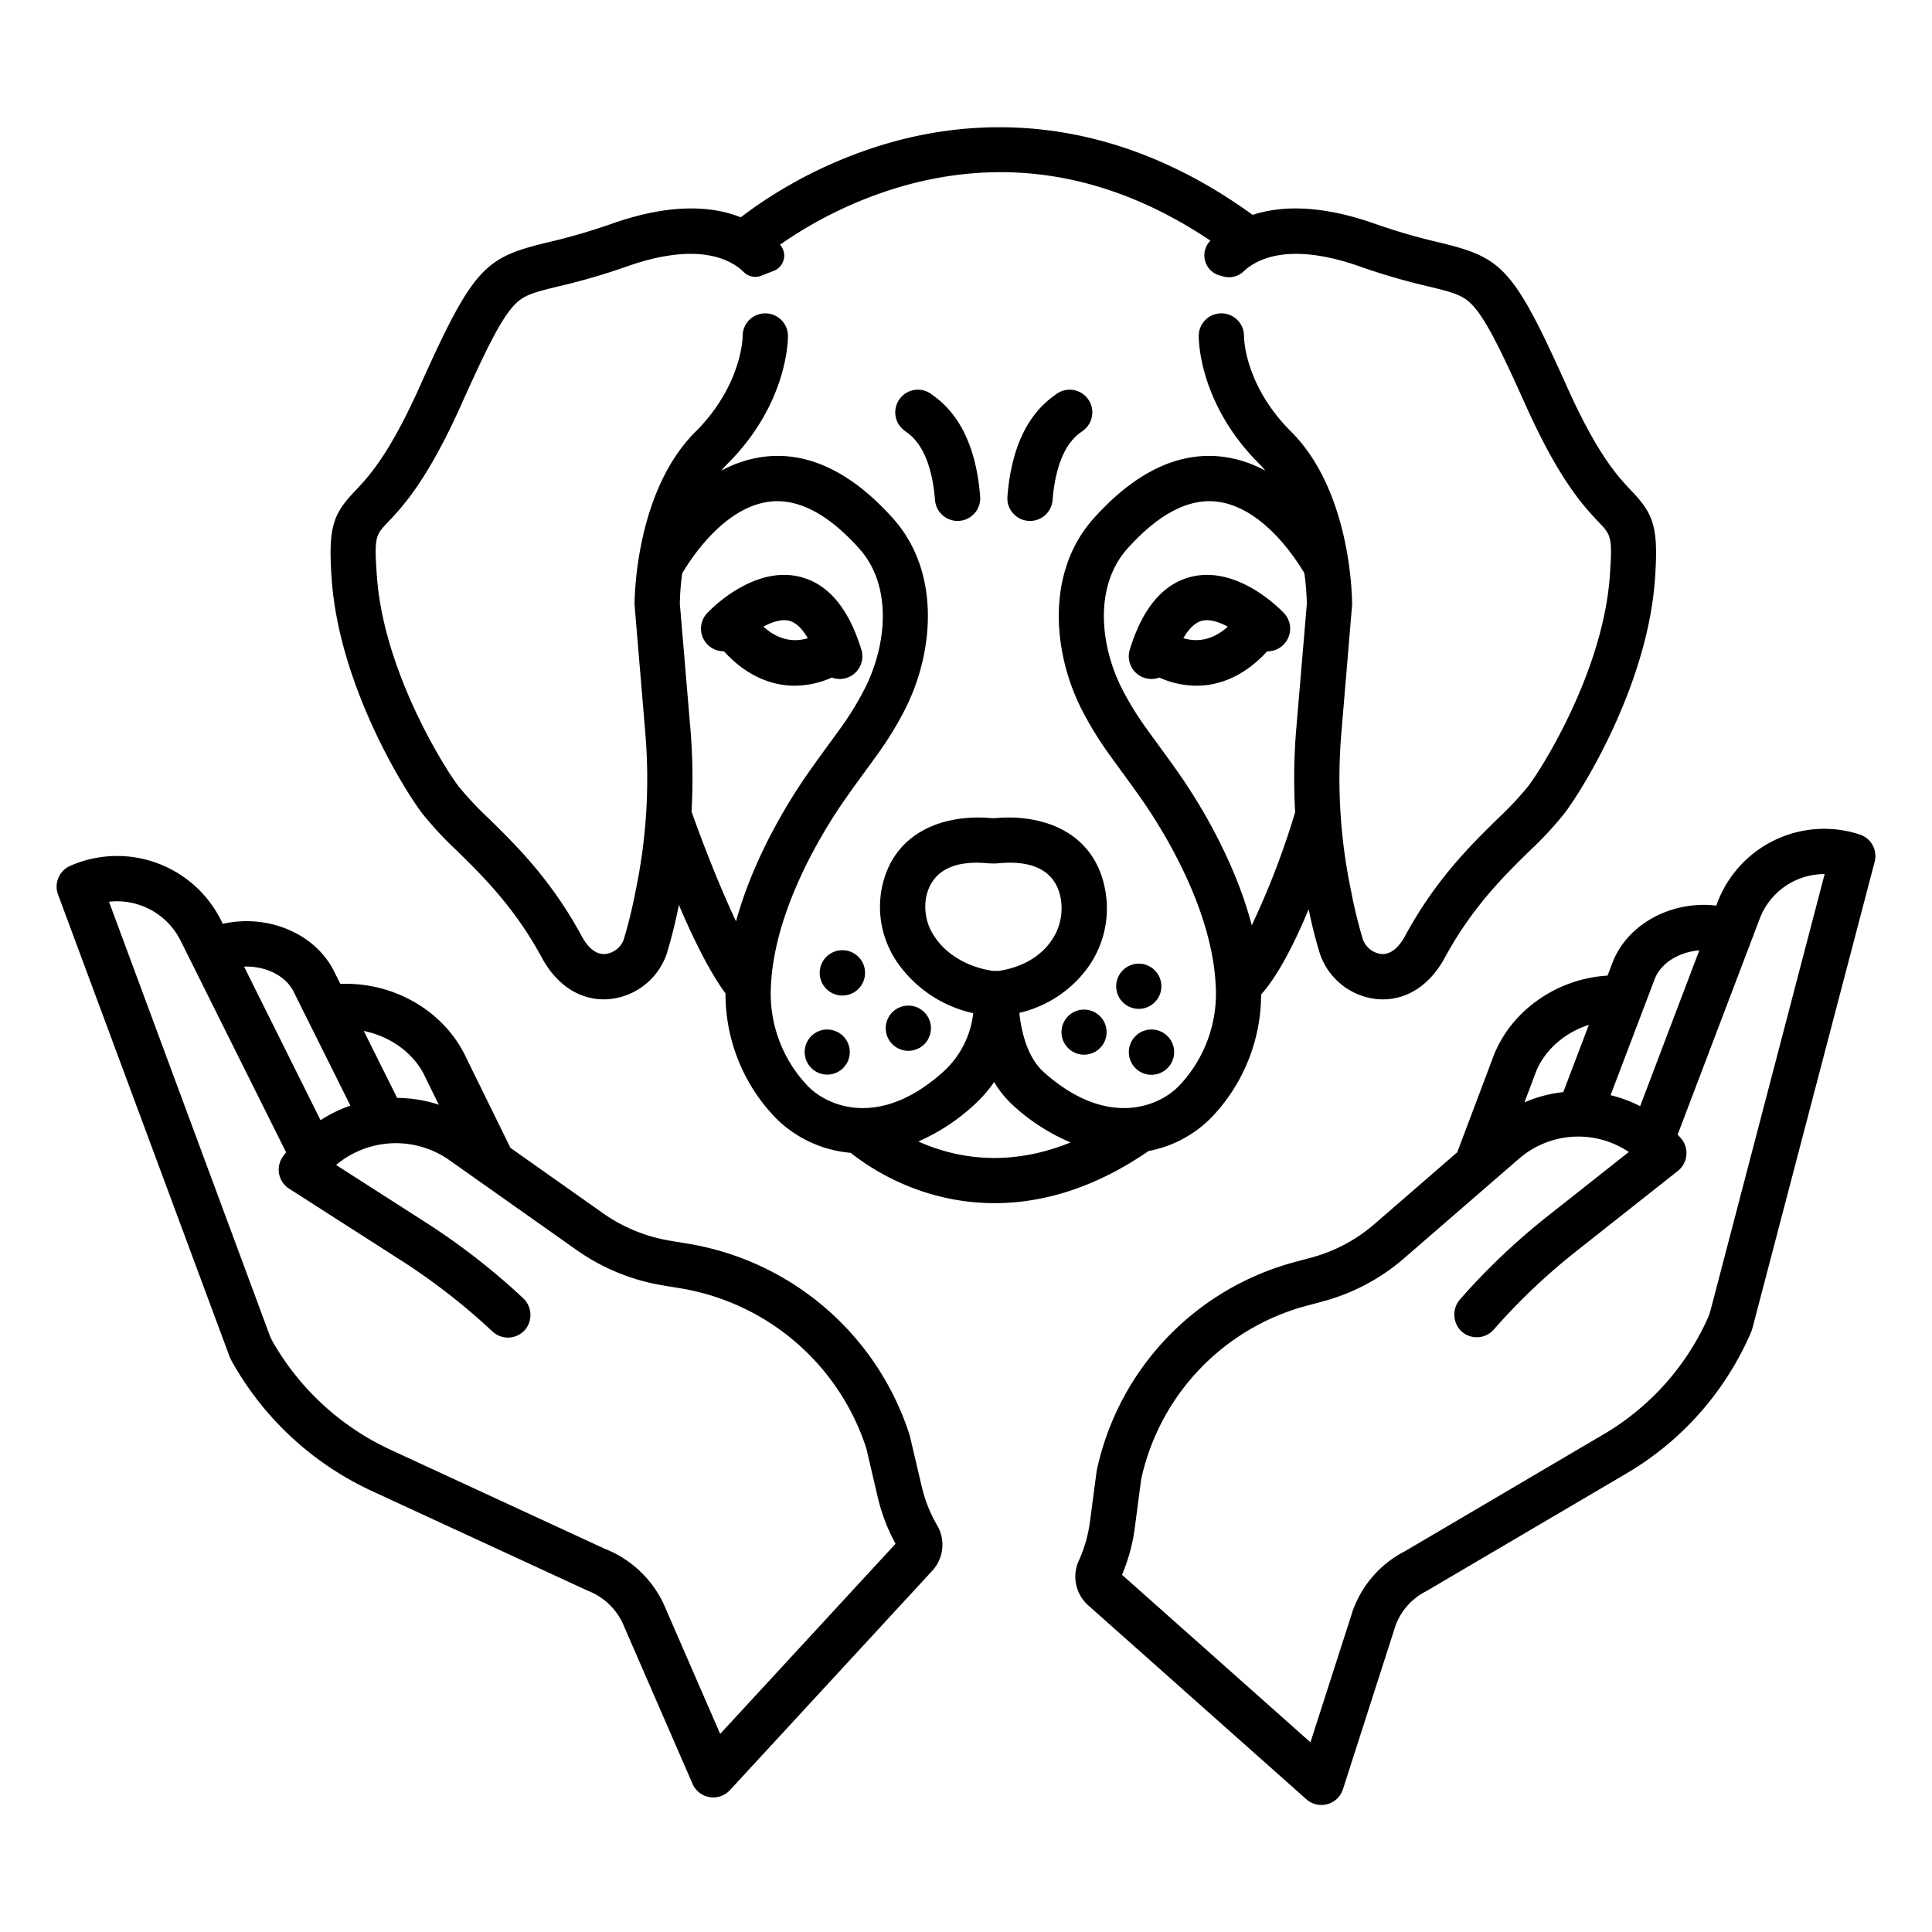 <svg id="Layer_1" height="512" viewBox="0 0 512 512" width="512" xmlns="http://www.w3.org/2000/svg" data-name="Layer 1"><path d="m244.353 394.3-3.266-13.887a74.451 74.451 0 0 0 -58.887-50.847l-4.663-.773a43 43 0 0 1 -17.772-7.3l-24.49-17.3-11.714-23.848c-5.761-12.438-19.307-20.19-33.363-19.594l-1.821-3.651c-.023-.045-.045-.09-.068-.134-5.255-9.917-17.751-14.763-29.266-12.141l-.415-.834a30.792 30.792 0 0 0 -40.05-14.518 6 6 0 0 0 -3.2 7.575l45.319 122.08a12.116 12.116 0 0 0 .772 1.688 81.8 81.8 0 0 0 36.689 34.133l57.588 26.6a17.021 17.021 0 0 1 9.207 8.473l18.572 42.708a6 6 0 0 0 9.912 1.675l53.563-58.075a10.186 10.186 0 0 0 1.368-12.083 37.176 37.176 0 0 1 -4.015-9.947zm-131.662-108.864 3.593 7.321a36.148 36.148 0 0 0 -11.038-1.8l-8.838-17.739c7.076 1.429 13.386 5.923 16.283 12.218zm-35.017-22.907 15.181 30.471a36.283 36.283 0 0 0 -7.91 3.861l-20.261-40.7c5.387-.202 10.73 2.177 12.99 6.368zm113.18 196.976-15.037-34.571a28.981 28.981 0 0 0 -15.559-14.5l-57.058-26.368a69.716 69.716 0 0 1 -30.955-28.554 12.172 12.172 0 0 1 -.824-1.785l-42.537-114.757a18.831 18.831 0 0 1 19 10.368l27.926 56.025q-.422.552-.821 1.121a5.975 5.975 0 0 0 1.647 8.537l29.672 19.01a168.678 168.678 0 0 1 24.2 18.824 6 6 0 0 0 8.967-.868 6.114 6.114 0 0 0 -.884-8 180.522 180.522 0 0 0 -25.807-20.058l-23.718-15.2a24.624 24.624 0 0 1 30.056-1.255l33.72 23.819a55.31 55.31 0 0 0 22.737 9.336l4.66.772a62.5 62.5 0 0 1 49.355 42.458l3.076 13.166a48.514 48.514 0 0 0 4.667 12.081z"/><path d="m492.867 221.156a30.262 30.262 0 0 0 -37.757 18.088l-.287.758c-11.488-1.4-23.192 4.559-27.358 14.747-.019.046-.037.093-.055.139l-1.389 3.656c-13.758.817-26.2 9.687-30.619 22.375l-9.221 24.452-22.016 19.078a42.181 42.181 0 0 1 -16.553 8.8l-4.463 1.2a72.966 72.966 0 0 0 -52.515 55.311l-1.834 13.852a36.366 36.366 0 0 1 -2.914 10 10.171 10.171 0 0 0 2.554 11.864l57.751 51.342a6 6 0 0 0 9.7-2.648l13.947-43.385a16.521 16.521 0 0 1 8.081-9.069l53.527-31.485a80.143 80.143 0 0 0 32.454-36.831 12.085 12.085 0 0 0 .6-1.756l32.306-123.27a6 6 0 0 0 -3.939-7.218zm-54.267 38.073c1.753-4.2 6.58-6.989 11.726-7.367l-15.669 41.28a35.617 35.617 0 0 0 -7.84-2.9zm-31.881 25.688c2.172-6.3 7.73-11.212 14.343-13.315l-6.77 17.816a35.532 35.532 0 0 0 -10.292 2.718zm46.569 62.412a12.065 12.065 0 0 1 -.644 1.86 68.074 68.074 0 0 1 -27.3 30.7l-53.02 31.2a28.48 28.48 0 0 0 -13.806 15.7l-11.238 34.94-49.932-44.391a47.671 47.671 0 0 0 3.347-12.165l1.72-13.114a61.014 61.014 0 0 1 43.856-46.02l4.464-1.2a54.245 54.245 0 0 0 21.289-11.318l30.53-26.457a23.976 23.976 0 0 1 29.093-1.773l-21.489 16.983a176.956 176.956 0 0 0 -23.17 22 6.152 6.152 0 0 0 0 8.226 6 6 0 0 0 8.884-.159 164.771 164.771 0 0 1 21.728-20.655l27.054-21.386a6.028 6.028 0 0 0 1.884-6.88 5.836 5.836 0 0 0 -1.061-1.746q-.433-.5-.885-.989l21.739-57.185a18.3 18.3 0 0 1 17.215-11.853z"/><path d="m224.346 179.656a6 6 0 0 0 3.926-7.474c-3.384-11.078-8.921-17.594-16.456-19.368-12.117-2.852-23.178 8.367-24.4 9.655a6 6 0 0 0 4.436 10.128c5.471 6.02 11.986 9.121 18.756 9.121a24.25 24.25 0 0 0 9.829-2.161 5.969 5.969 0 0 0 3.909.099zm-22.046-13.581c2.3-1.25 4.765-2.058 6.785-1.576 1.789.427 3.489 2.024 4.992 4.632-4.808 1.453-8.766-.374-11.777-3.056z"/><path d="m320.828 296.361a47.263 47.263 0 0 0 13.388-32.8c4.681-5.289 9.062-14.1 12.593-22.62a120.417 120.417 0 0 0 3.023 11.941 17.868 17.868 0 0 0 15.211 11.9q.721.061 1.434.061c6.653 0 12.574-3.957 16.406-11.036 7.221-13.338 15.659-21.625 22.439-28.284a94.226 94.226 0 0 0 9.24-9.925c5.595-7.392 22.015-34.627 24-61.878 1.021-14.006-.314-17.425-6.162-23.588-3.572-3.765-8.971-9.456-17.149-27.674-14.268-31.79-17.226-34.177-33.851-38.213a160 160 0 0 1 -16.962-4.921c-14.668-5.186-25.151-4.777-32.479-2.38-38.134-27.628-73.422-25.686-96.526-19.02a120.5 120.5 0 0 0 -39.133 19.66c-7.374-2.931-18.361-3.879-34.256 1.74a160 160 0 0 1 -16.963 4.921c-16.625 4.036-19.583 6.423-33.852 38.208-8.177 18.218-13.577 23.909-17.149 27.674-5.848 6.163-7.183 9.582-6.162 23.588 1.986 27.251 18.406 54.486 24 61.879a94.518 94.518 0 0 0 9.239 9.922c6.78 6.66 15.22 14.947 22.441 28.286 3.833 7.08 9.753 11.036 16.407 11.036.473 0 .952-.02 1.433-.061a17.865 17.865 0 0 0 15.21-11.9 130.275 130.275 0 0 0 3.264-13.068c5.772 13.584 10.017 20.325 12.349 23.434a47.294 47.294 0 0 0 13.392 33.116 31.856 31.856 0 0 0 19.78 9.15 62.936 62.936 0 0 0 21.92 11.111 60.276 60.276 0 0 0 16.248 2.227c11.529 0 25.524-3.305 40.773-13.809a31.641 31.641 0 0 0 16.454-8.677zm22.7-103.3a157.846 157.846 0 0 0 -.3 22.179 212.492 212.492 0 0 1 -11.5 29.986c-4.03-15.429-12.007-29.239-17.241-37.194-2.209-3.358-5.208-7.466-7.855-11.09-1.087-1.489-2.131-2.919-3.058-4.211a80.714 80.714 0 0 1 -6.063-9.869c-5.9-11.373-7.781-27.379 1.294-37.5 8.226-9.173 16.23-13.348 23.791-12.408 12.149 1.506 20.988 15.38 23.079 18.959a74.537 74.537 0 0 1 .653 8.1zm-160.26 22.021a157.88 157.88 0 0 0 -.311-22.021l-2.792-33.074a64.305 64.305 0 0 1 .624-8.02c2.039-3.5 10.9-17.5 23.11-19.016 7.581-.936 15.567 3.239 23.79 12.409 9.076 10.122 7.19 26.129 1.294 37.5a80.554 80.554 0 0 1 -6.063 9.87c-.927 1.291-1.97 2.72-3.057 4.208-2.645 3.625-5.644 7.733-7.855 11.092-5.114 7.772-12.844 21.136-16.954 36.137-4.264-9.023-8.811-20.661-11.787-29.085zm60.093 87.418a52.771 52.771 0 0 0 14.6-9.514 36.291 36.291 0 0 0 5.5-6.243 26.9 26.9 0 0 0 5.069 6.242 52.367 52.367 0 0 0 15.185 9.767c-17.103 6.958-31.199 3.874-40.354-.252zm4.639-53.8a14.053 14.053 0 0 1 -2.578-10.839c.849-4.33 3.9-9.234 13.386-9.234q1.337 0 2.849.135a17.57 17.57 0 0 0 3.178 0c11.727-1.062 15.291 4.361 16.221 9.1a14.984 14.984 0 0 1 -2.559 11.613c-2.939 4.159-7.847 6.935-13.815 7.817h-1.56c-6.408-.939-11.922-4.07-15.122-8.592zm28.545 35.361c-3.913-3.517-5.8-9.757-6.409-15.64a31.173 31.173 0 0 0 18.164-12.021 26.871 26.871 0 0 0 4.535-20.848c-3.037-15.492-17-19.841-29.085-18.741a5.752 5.752 0 0 1 -1.008 0c-12.078-1.1-26.058 3.257-29.093 18.741a25.931 25.931 0 0 0 4.559 20.08 33.142 33.142 0 0 0 19.706 12.868 24.593 24.593 0 0 1 -7.977 15.565c-16.519 14.846-30.249 9.405-35.759 3.849a35.439 35.439 0 0 1 -9.878-26.514c.8-18.452 11.455-37.223 17.736-46.77 2.05-3.114 4.958-7.1 7.524-10.612 1.107-1.517 2.171-2.974 3.114-4.289a92.943 92.943 0 0 0 6.968-11.343c7.794-15.036 9.884-36.648-3.014-51.034-11.021-12.293-22.545-17.777-34.262-16.3a32.158 32.158 0 0 0 -11.255 3.707c.536-.642 1.093-1.262 1.68-1.847 16.11-16.073 16.034-33.239 16.023-33.962a6 6 0 0 0 -6-5.907h-.095a6 6 0 0 0 -5.906 6.092c0 .126-.152 12.962-12.5 25.282-16.081 16.044-16.152 44.64-16.147 45.85l2.834 33.803a144.812 144.812 0 0 1 -2.535 41.9 128.234 128.234 0 0 1 -3.172 13.038 5.95 5.95 0 0 1 -4.857 3.808c-2.96.247-5.039-2.436-6.282-4.731-8.079-14.923-17.231-23.912-24.585-31.134a86.928 86.928 0 0 1 -8.079-8.6c-4.1-5.421-19.8-30.729-21.6-55.508-.773-10.588-.355-11.029 2.9-14.456 3.881-4.092 10.377-10.938 19.392-31.02 6.433-14.331 10.337-22.32 13.813-26.2 2.578-2.881 4.917-3.556 11.921-5.256a170.527 170.527 0 0 0 18.133-5.27c19.272-6.815 27.883-1.7 31.105 1.514a4.3 4.3 0 0 0 4.6.909l3.316-1.291a4.325 4.325 0 0 0 1.7-6.858l-.057-.065a109.973 109.973 0 0 1 32.5-15.522c28.024-7.945 55.425-3.076 81.559 14.439l-.078.08a5.537 5.537 0 0 0 2.576 9.169l.961.261a5.615 5.615 0 0 0 5.341-1.354c3.4-3.217 12.05-7.935 30.867-1.282a170.523 170.523 0 0 0 18.132 5.27c7 1.7 9.343 2.375 11.921 5.256 3.477 3.884 7.38 11.873 13.814 26.2 9.014 20.082 15.51 26.928 19.391 31.02 3.253 3.427 3.671 3.868 2.9 14.456-1.806 24.779-17.5 50.087-21.6 55.508a86.72 86.72 0 0 1 -8.08 8.6c-7.353 7.222-16.5 16.211-24.584 31.133-1.242 2.295-3.361 4.978-6.28 4.731a5.951 5.951 0 0 1 -4.859-3.808 128.171 128.171 0 0 1 -3.17-13.038 144.738 144.738 0 0 1 -2.537-41.9l2.836-33.805c0-1.21-.066-29.806-16.147-45.85-12.34-12.312-12.5-24.805-12.5-25.282a6 6 0 0 0 -5.906-6.092h-.095a6 6 0 0 0 -6 5.907c-.012.723-.088 17.889 16.021 33.962.589.587 1.142 1.208 1.678 1.845a32.161 32.161 0 0 0 -11.252-3.7c-11.709-1.478-23.239 4.007-34.263 16.3-12.9 14.387-10.807 36-3.013 51.034a92.724 92.724 0 0 0 6.967 11.342c.945 1.316 2.008 2.774 3.117 4.292 2.564 3.513 5.472 7.5 7.52 10.609 6.282 9.548 16.941 28.321 17.737 46.772a35.44 35.44 0 0 1 -9.881 26.513c-5.506 5.552-19.239 10.994-35.758-3.853z"/><path d="m286.443 114.553a7.67 7.67 0 0 0 1.619-1.406 6 6 0 0 0 -8.451-8.459l-.017.012c-7.362 5.118-11.605 14.162-12.612 26.88a6 6 0 0 0 5.508 6.455c.161.012.322.019.481.019a6 6 0 0 0 5.974-5.528c.488-6.16 2.184-14.278 7.498-17.973z"/><path d="m315.855 152.814c-7.534 1.774-13.071 8.29-16.456 19.368a6 6 0 0 0 7.836 7.375 24.246 24.246 0 0 0 9.829 2.161c6.77 0 13.286-3.1 18.756-9.121a5.845 5.845 0 0 0 4.335-1.767 6 6 0 0 0 .1-8.361c-1.221-1.288-12.27-12.506-24.4-9.655zm-2.253 16.31c1.5-2.6 3.2-4.2 4.988-4.625 2.022-.482 4.5.328 6.793 1.579-4.25 3.801-8.383 4.065-11.783 3.046z"/><path d="m247.14 104.7-.017-.012a6 6 0 0 0 -8.452 8.459 7.693 7.693 0 0 0 1.618 1.406c5.315 3.7 7.011 11.813 7.5 17.973a6 6 0 0 0 5.975 5.528c.159 0 .319-.007.48-.019a6 6 0 0 0 5.508-6.455c-1.009-12.718-5.252-21.762-12.612-26.88z"/><path d="m223.25 251.81a6.009 6.009 0 1 0 4.24 1.76 6.029 6.029 0 0 0 -4.24-1.76z"/><path d="m219.2 272.83a5.975 5.975 0 1 0 4.25 1.75 6.062 6.062 0 0 0 -4.25-1.75z"/><path d="m240.729 278.479a5.99 5.99 0 1 0 -4.25-1.759 6.046 6.046 0 0 0 4.25 1.759z"/><path d="m306.029 265.6a5.988 5.988 0 1 0 -4.239 1.759 6.015 6.015 0 0 0 4.239-1.759z"/><path d="m305.16 272.83a6 6 0 1 0 4.239 10.239 5.995 5.995 0 0 0 -4.239-10.239z"/><path d="m287.26 267.55a5.975 5.975 0 1 0 4.25 1.75 6.058 6.058 0 0 0 -4.25-1.75z"/></svg>